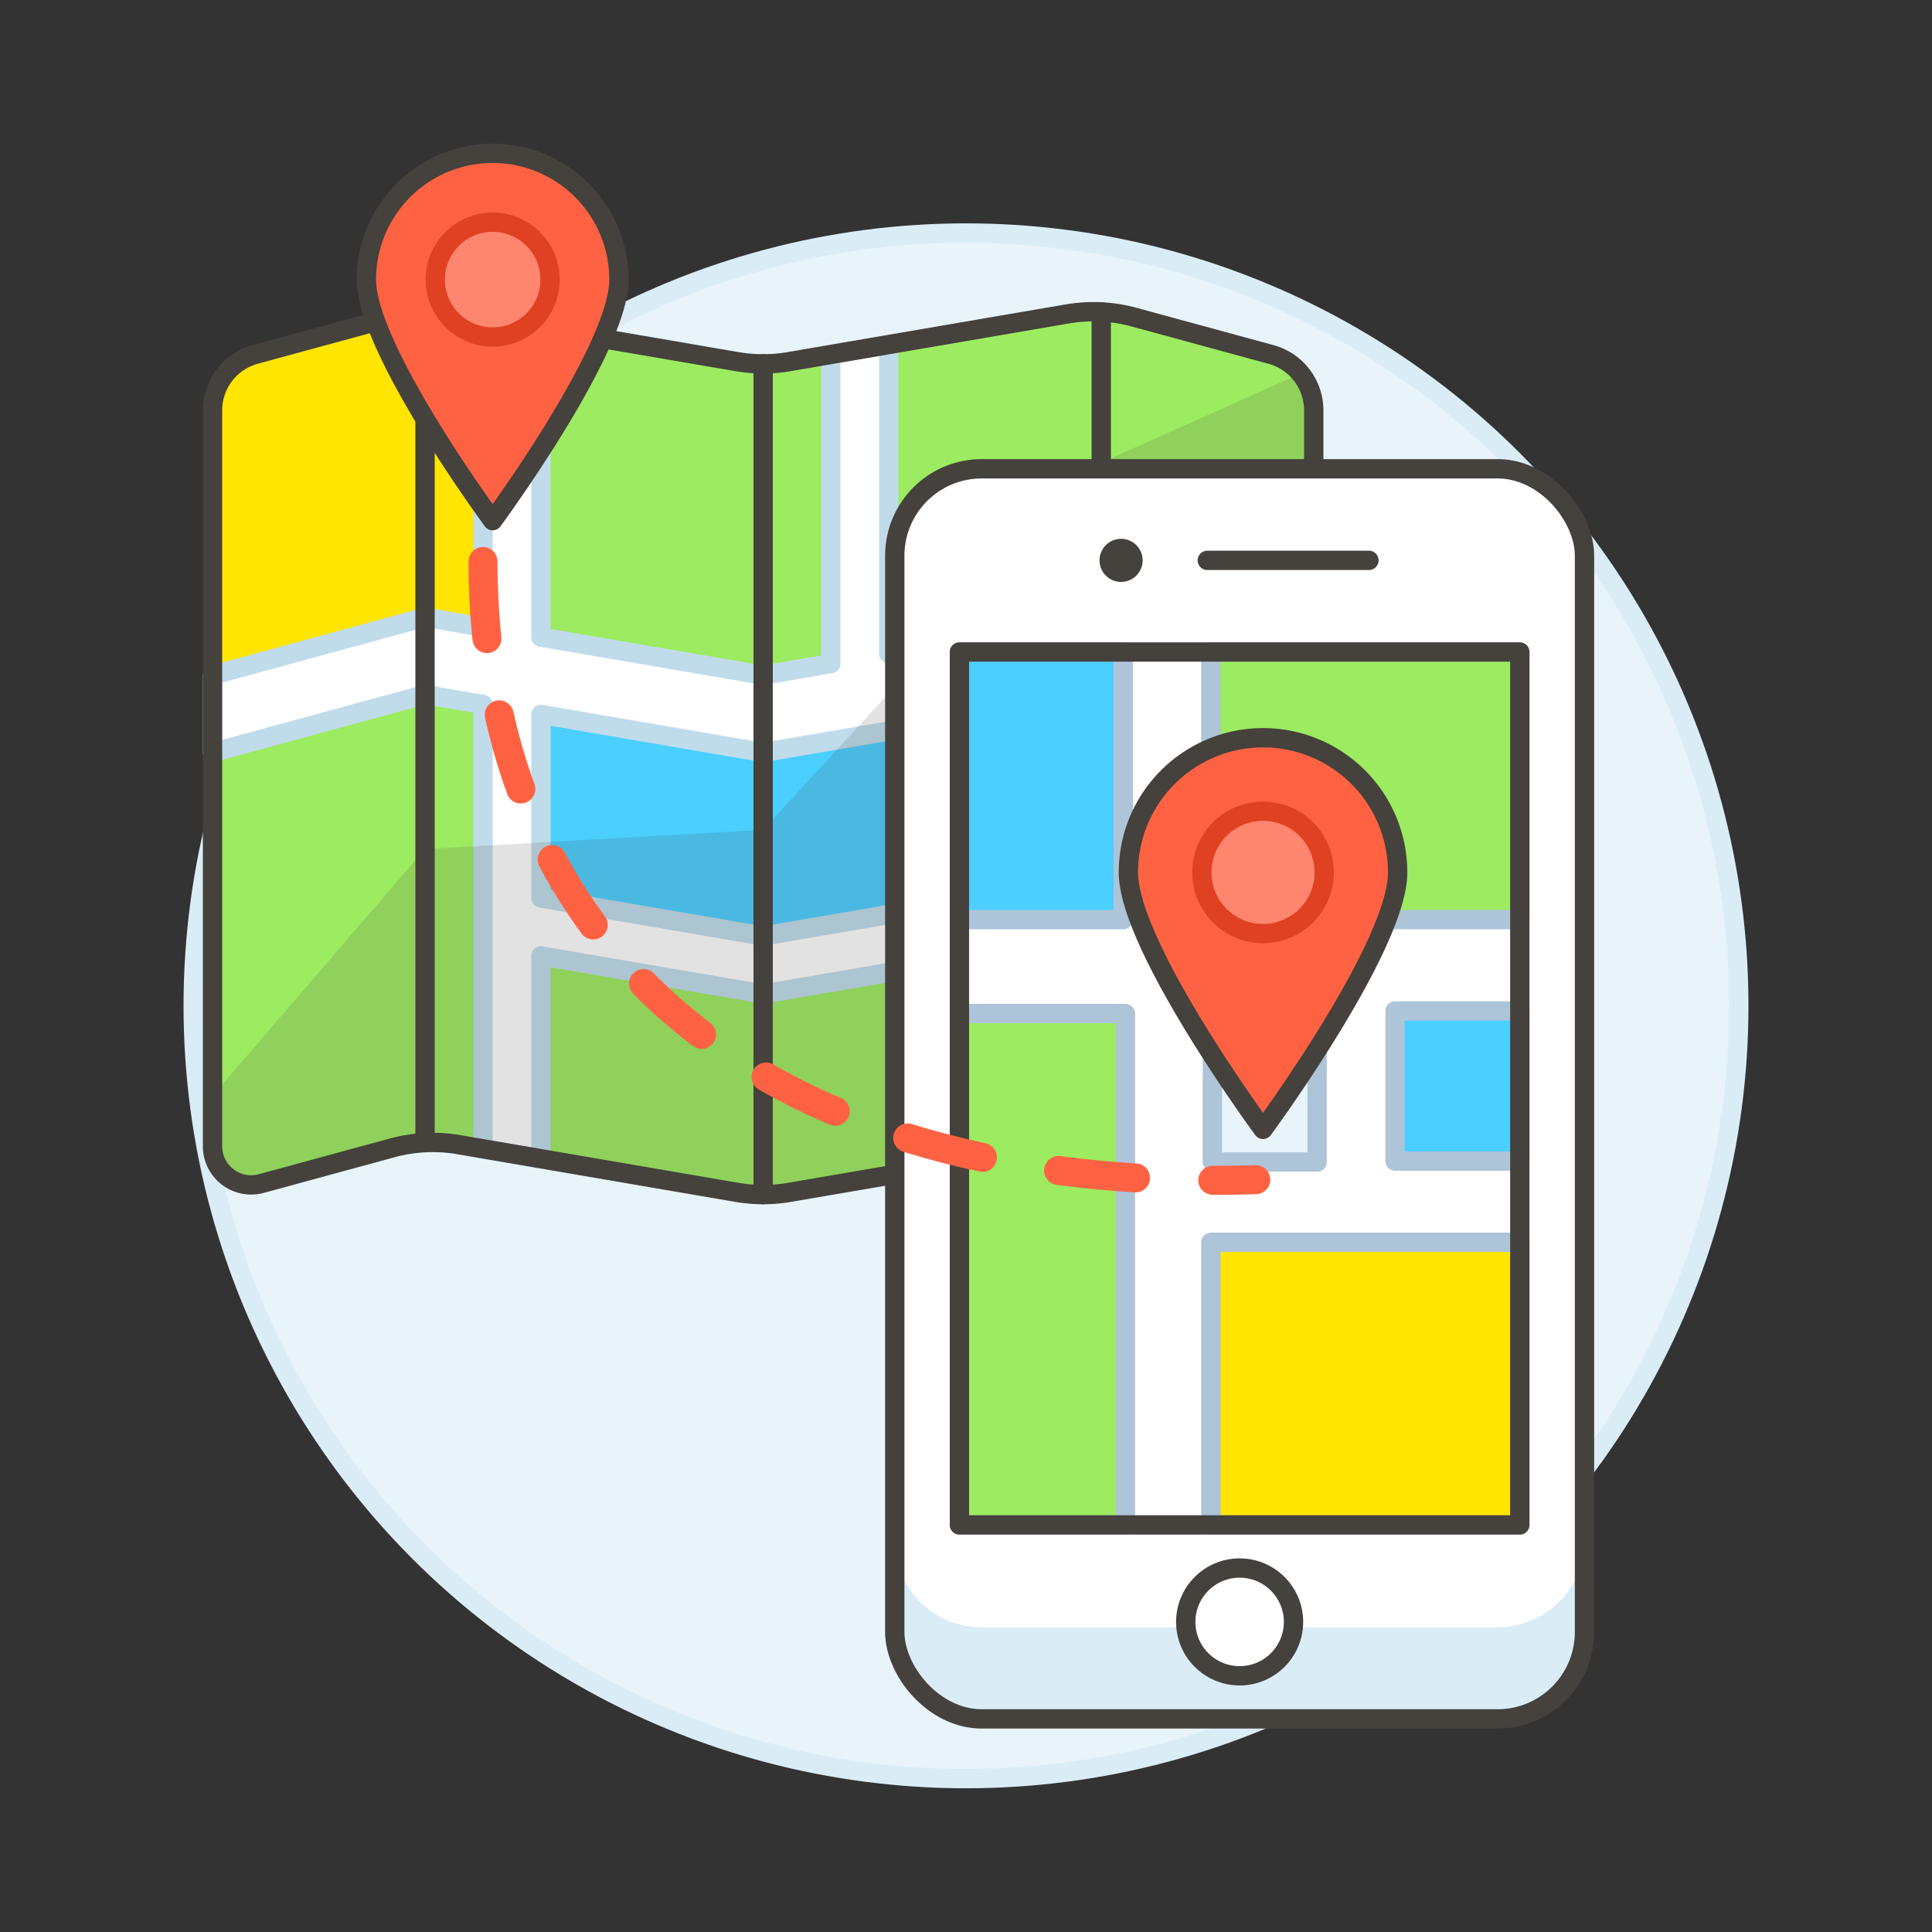 <svg xmlns="http://www.w3.org/2000/svg" viewBox="0 0 100 100"><rect x="0" y="0" width="100" height="100" fill="#333333" stroke="none"/><g class="nc-icon-wrapper"><defs/><circle class="a" cx="50" cy="52.061" r="40" fill="#e8f4fa" stroke="#daedf7" stroke-miterlimit="10"/><path class="b" d="M13.21 18.346l7.08-1.93a8.007 8.007 0 0 1 3.457-.167l14.4 2.469a8.022 8.022 0 0 0 2.7 0l14.4-2.469a8.008 8.008 0 0 1 3.457.167l7.079 1.93A3 3 0 0 1 68 21.241v38.09a2 2 0 0 1-2.526 1.929l-6.764-1.844a8.008 8.008 0 0 0-3.457-.167l-14.4 2.469a8.022 8.022 0 0 1-2.7 0l-14.4-2.469a8.007 8.007 0 0 0-3.457.167l-6.77 1.844A2 2 0 0 1 11 59.331v-38.09a3 3 0 0 1 2.21-2.895z" style="" fill="#9ceb60"/><path class="c" d="M57 59.144a8.02 8.02 0 0 1 1.71.272l6.763 1.844A2 2 0 0 0 68 59.331V38.949l-11-3z" style="" fill="#ffe500"/><path class="c" d="M25 32.464v-16l-1.253-.215a8.013 8.013 0 0 0-3.458.167l-7.079 1.93A3 3 0 0 0 11 21.241v13.708l11-3z" style="" fill="#ffe500"/><path class="d" d="M28 36.978v9.5l11.5 1.971L54 45.964v-9.5l-14.5 2.485z" style="" fill="#4acfff"/><path class="e" d="M46 33.835v-16l-3 .514v16l-3.5.6L28 32.978v-16l-3-.514v16l-3-.515-11 3v4l11-3 3 .515v23l3 .514v-10.5l11.5 1.971L54 48.964v10.5l1.253-.215A8 8 0 0 1 57 59.144V35.949l11 3v-4l-11-3zm8 12.129l-14.5 2.485L28 46.478v-9.5l11.5 1.971L54 36.464z" fill="#fff" stroke="#c0dceb" stroke-linecap="round" stroke-linejoin="round"/><path class="f" d="M57 23.949l-17.5 19-17.5 1-11 12.775v2.607a2 2 0 0 0 2.526 1.929l6.764-1.844a8.007 8.007 0 0 1 3.457-.167l14.4 2.469a8.016 8.016 0 0 0 2.7 0l14.4-2.469a8.008 8.008 0 0 1 3.457.167l6.763 1.844A2 2 0 0 0 68 59.331v-38.09a2.991 2.991 0 0 0-.684-1.9z" fill="#45413c" opacity="0.15"/><path class="g" d="M57 16.144v43" stroke-linecap="round" stroke-linejoin="round" fill="none" stroke="#45413c"/><path class="g" d="M39.5 61.833v-43" stroke-linecap="round" stroke-linejoin="round" fill="none" stroke="#45413c"/><path class="g" d="M22 16.143v43" stroke-linecap="round" stroke-linejoin="round" fill="none" stroke="#45413c"/><path class="g" d="M13.21 18.346l7.08-1.93a8.007 8.007 0 0 1 3.457-.167l14.4 2.469a8.022 8.022 0 0 0 2.7 0l14.4-2.469a8.008 8.008 0 0 1 3.457.167l7.079 1.93A3 3 0 0 1 68 21.241v38.09a2 2 0 0 1-2.526 1.929l-6.764-1.844a8.008 8.008 0 0 0-3.457-.167l-14.4 2.469a8.022 8.022 0 0 1-2.7 0l-14.4-2.469a8.007 8.007 0 0 0-3.457.167l-6.77 1.844A2 2 0 0 1 11 59.331v-38.09a3 3 0 0 1 2.21-2.895z" stroke-linecap="round" stroke-linejoin="round" fill="none" stroke="#45413c"/><g><path class="h" d="M32.036 14.472c0 3.61-6.536 12.477-6.536 12.477s-6.536-8.867-6.536-12.477a6.536 6.536 0 0 1 13.072 0z" stroke-linecap="round" stroke-linejoin="round" stroke="#45413c" fill="#ff6242"/><circle class="i" cx="25.5" cy="14.472" r="2.971" stroke-linecap="round" stroke-linejoin="round" fill="#ff866e" stroke="#e04122"/></g><g><rect class="j" x="46.313" y="24.264" width="35.7" height="64.706" rx="4.5" style="" fill="#fff"/><path class="k" d="M82.013 84.47a4.5 4.5 0 0 1-4.5 4.5h-26.7a4.5 4.5 0 0 1-4.5-4.5v-4.741a4.5 4.5 0 0 0 4.5 4.5h26.7a4.5 4.5 0 0 0 4.5-4.5v4.741z" style="" fill="#daedf7"/><rect class="g" x="46.313" y="24.264" width="35.7" height="64.706" rx="4.5" stroke-linecap="round" stroke-linejoin="round" fill="none" stroke="#45413c"/><circle class="l" cx="64.163" cy="83.95" r="2.789" fill="#fff" stroke-linecap="round" stroke-linejoin="round" stroke="#45413c"/><path class="g" d="M62.489 29.005h8.367" stroke-linecap="round" stroke-linejoin="round" fill="none" stroke="#45413c"/><circle class="m" cx="58.027" cy="29.005" r="1.116" style="" fill="#45413c"/><path class="j" d="M49.659 33.747h29.006V78.93H49.659z" style="" fill="#fff"/><path class="n" d="M72.207 52.328h6.458v7.77h-6.458z" fill="#4acfff" stroke-linecap="round" stroke-linejoin="round" stroke="#adc4d9"/><path class="o" d="M62.676 64.301h15.99V78.93h-15.99z" fill="#ffe500" stroke-linecap="round" stroke-linejoin="round" stroke="#adc4d9"/><path class="p" d="M49.659 52.461h8.592v26.468h-8.592z" fill="#9ceb60" stroke-linecap="round" stroke-linejoin="round" stroke="#adc4d9"/><path class="p" d="M62.676 33.747h15.99v13.85h-15.99z" fill="#9ceb60" stroke-linecap="round" stroke-linejoin="round" stroke="#adc4d9"/><path class="n" d="M49.659 33.747h8.481v13.851h-8.481z" fill="#4acfff" stroke-linecap="round" stroke-linejoin="round" stroke="#adc4d9"/><path class="g" d="M49.659 33.747h29.006V78.93H49.659z" stroke-linecap="round" stroke-linejoin="round" fill="none" stroke="#45413c"/><path class="q" d="M62.753 52.328h5.421v7.819h-5.421z" fill="#e8f4fa" stroke-linecap="round" stroke-linejoin="round" stroke="#adc4d9"/></g><g><path class="h" d="M72.342 45.154c0 3.848-6.968 13.3-6.968 13.3s-6.968-9.454-6.968-13.3a6.968 6.968 0 0 1 13.936 0z" stroke-linecap="round" stroke-linejoin="round" stroke="#45413c" fill="#ff6242"/><circle class="i" cx="65.374" cy="45.154" r="3.167" stroke-linecap="round" stroke-linejoin="round" fill="#ff866e" stroke="#e04122"/></g><path class="r" d="M25 29.061c0 20 14.5 32.772 40 32" stroke-linecap="round" stroke-linejoin="round" fill="none" stroke="#ff6242" stroke-width="1.5px" stroke-dasharray="4 4"/></g></svg>